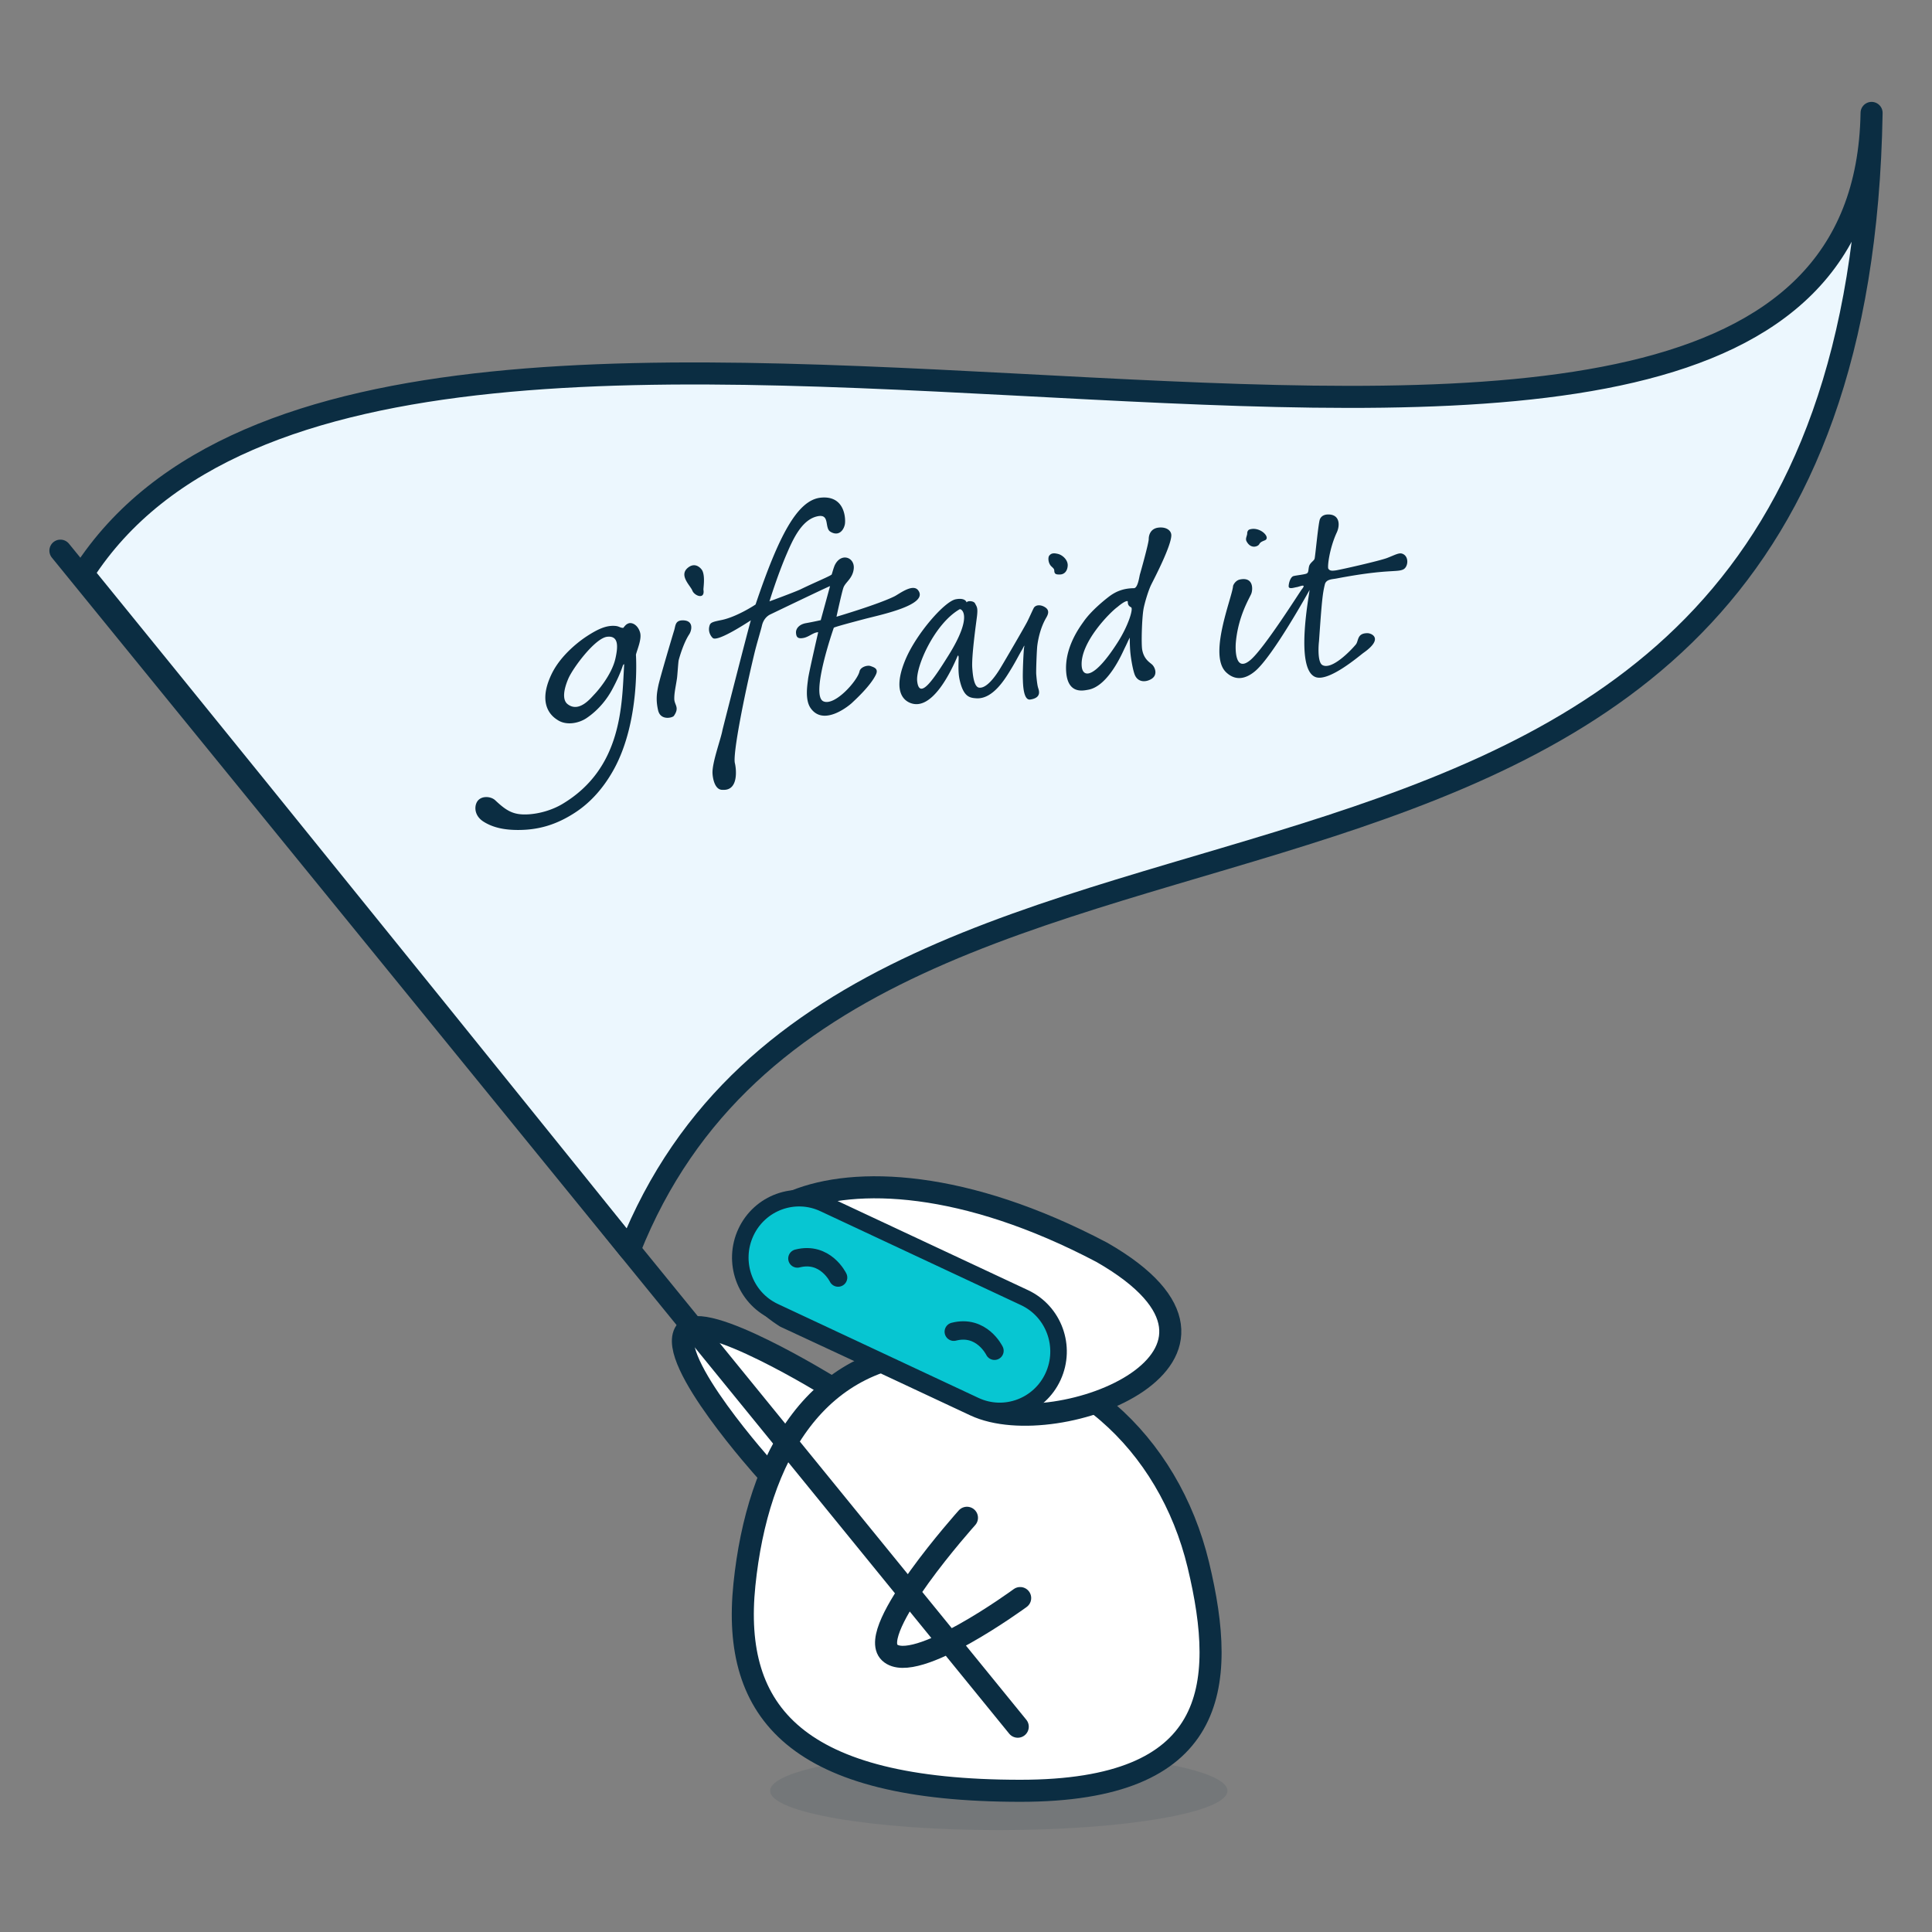 <svg version="1.1" id="Layer_1" xmlns="http://www.w3.org/2000/svg" x="0" y="0" width="476.864" height="476.86" xml:space="preserve"><rect width="100%" height="100%" fill="#808080" stroke="none"/><style>.st1{fill:#fff;stroke:#0b2d42;stroke-width:5.444;stroke-linecap:round;stroke-linejoin:round}</style><ellipse cx="246.526" cy="442.01" rx="56.436" ry="9.703" opacity=".1" fill="#0b2d42"/><path class="st1" d="M188.946 362.904s-24.599-27.261-19.756-34.231c4.102-5.904 35.609 13.565 35.609 13.565"/><path class="st1" d="M295.784 386.283c7.291 30.321 4.45 55.727-43.924 55.727-55.14 0-71.379-19.148-68.12-50.895 3.241-31.578 17.79-57.484 49.221-57.484s55.532 22.331 62.823 52.652z"/><path class="st1" d="m215.937 335.316-22.105-10.282c-29.962-19.27 10.31-51.695 78.153-15.916 44.539 25.55-10.875 47.347-31.335 37.77l-24.713-11.572z"/><path d="M240.65 346.888c7.273 3.406 15.904.212 19.276-7.135s.21-16.064-7.064-19.47l-49.432-23.142c-7.252-3.453-15.901-.314-19.319 7.011-3.418 7.325-.311 16.061 6.941 19.514l.169.079 49.429 23.143z" fill="#07c6d2" stroke="#0b2d42" stroke-width="4.083" stroke-linecap="round" stroke-linejoin="round"/><path d="M245.46 333.401s-3.127-6.482-10.045-4.703m-28.553-13.368s-3.127-6.482-10.045-4.703" fill="none" stroke="#0a2e43" stroke-width="4.536" stroke-linecap="round" stroke-linejoin="round"/><path d="M20.499 141.561c51.731 63.576 135.08 167.028 134.911 166.908C212.088 165.75 457.961 265.734 461.952 27.87 459.45 176.984 97.135 22.225 20.499 141.561z" fill="#ecf7fe" stroke="#0b2d42" stroke-width="5.444" stroke-linecap="round" stroke-linejoin="round"/><path d="M234.052 161.863c6.349-10.132 3.14-11.674 2.814-11.486-6.202 3.561-10.893 14.226-10.481 17.773.566 4.875 4.296-.909 7.667-6.287m24.166-9.372c-1.197 2.056-1.869 4.514-2.175 6.759-.158 1.187-.328 6.338-.284 7.037 0 .069.172 2.41.444 3.383.154.556 1.109 2.558-1.929 2.992-1.788.256-1.77-4.265-1.808-5.005-.074-1.576.162-7.117.325-7.94.171-.842-.174.051-.501.604-.753 1.283-1.629 3.02-2.677 4.731-1.378 2.25-4.452 7.606-8.673 7.302-1.578-.114-3.185-.314-4.119-4.752-.358-1.701-.231-3.941-.2-5.286-.045-.276-.008-.595-.237-.464-1.481 3.53-6.295 13.927-11.788 11.617-2.544-1.067-3.807-4.376-1.029-10.852 2.708-6.315 9.567-14.158 12.31-14.695 2.444-.479 2.704.765 2.704.765.221-.462 1.745-.412 2.082.246.448.88.748 1.03.459 3.355-.163 1.341-1.363 9.733-1.14 12.612.104 1.352.345 4.676 1.706 4.831 2.374.277 5.231-4.834 5.556-5.367.635-1.046 5.722-9.737 6.349-11.005.673-1.369 1.097-2.368 1.531-3.238.432-.869 1.753-.973 2.906-.186 1.156.789.579 1.883.188 2.556zm-108.346 4.676c-3.01.34-8.47 7.712-9.592 10.326-1.147 2.67-1.553 5.243-.177 6.31 2.849 2.215 5.772-1.572 6.631-2.453.532-.543 4.254-4.674 5.177-8.858.609-2.761.887-5.654-2.039-5.325zm1.695 32.624c-.205.377-.416.75-.636 1.118-2.204 3.729-5.102 7.059-8.7 9.467-4.876 3.257-9.46 4.521-14.589 4.479-2.98-.024-5.859-.5-8.317-2.066-2.015-1.283-2.31-3.302-1.706-4.637.84-1.86 3.481-1.691 4.61-.629 2.816 2.647 4.495 3.672 8.103 3.48 2.838-.151 5.999-1.085 8.454-2.547 14.891-8.862 14.694-24.687 15.262-34.226.061-.581-.247-.158-.352.159-.531 1.606-1.419 3.618-2.642 5.876-1.059 1.959-3.079 4.824-6.289 6.984-1.885 1.269-4.953 1.892-7.119.476-.787-.516-5.38-3.208-1.527-11.293 2.422-5.089 7.548-8.633 8.705-9.384 2.829-1.84 4.851-2.719 6.976-2.561 1.082.076 1.239.506 2.042.481.458-.545.707-.946 1.46-1.159 1.011-.167 2.215.682 2.683 2.303.468 1.621-.724 4.228-1.023 5.482 0 .002 1.13 16.245-5.395 28.197zm16.863-36.673c-1.829.043-1.675 1.376-2.053 2.543-.368 1.165-3.481 11.64-3.873 13.516-.395 1.874-.66 3.564-.071 6.134.598 2.629 3.58 1.849 3.895 1.385 1.451-2.07.158-2.672.104-4.114-.043-1.506.359-3.088.66-5.129.108-.726.313-4.034.419-4.483.12-.485 1.135-4.171 2.611-6.413.633-.965 1.181-3.501-1.692-3.439zm4.931-12.255c-.253-.518-1.619-2.148-3.39-.871-2.636 1.899.421 4.499.915 5.779.492 1.276 3.138 2.34 2.743-.184-.057-.364.466-3.224-.268-4.724zm29.22 12.208a88.05 88.05 0 0 1-3.653.74c-1.634.283-2.52 1.328-2.455 2.375.065 1.058.425 1.554 1.883 1.269 1.318-.257 2.439-1.396 3.595-1.405 0 0-2.345 10.162-2.495 11.522-.151 1.36-.842 5.084.614 7.191 3.242 4.686 9.662-.726 10.263-1.315.442-.437 4.499-4.057 5.867-6.955.694-1.471-.498-1.789-1.306-2.087-.807-.296-2.506.227-2.742 1.303-.508 2.334-6.123 8.646-8.918 7.395-3.295-1.475 2.574-18.179 2.574-18.179.706-.323 4.284-1.27 7.673-2.165 3.91-1.028 15.861-3.461 13.147-7.058-1.327-1.762-4.732.942-5.887 1.508-4.138 2.024-14.276 5.013-14.276 5.013s1.293-6.001 1.716-7.185c.485-1.354 2.287-2.247 2.542-4.653.298-2.801-3.044-4.064-4.626-.993-.328.632-.774 2.368-.818 2.411-.426.417-4.105 1.919-7.724 3.677-1.14.554-7.616 2.963-7.629 2.947.008-.049 1.944-6.336 4.197-11.584 1.498-3.49 3.608-8.345 7.378-9.345 3.529-.934 1.878 2.791 3.471 3.749 2.022 1.217 3.254-.333 3.557-1.811.238-1.157.149-7.229-5.959-6.598-5.814.602-10.412 9.586-16.077 26.362-.061.067-4.6 3.054-8.371 3.833-1.865.384-2.691.551-2.934 1.225-.632 1.738.482 2.995.698 3.171 1.082 1.292 9.461-4.357 9.451-4.318-.171.23-6.96 26.784-7.014 27.094-.389 2.211-2.588 8.044-2.457 10.687.072 1.36.611 4.19 2.548 4.056 4.062.251 3.256-5.507 2.979-6.56-.576-2.184 2.284-16.644 4.86-27.305.526-2.173 1.608-5.742 1.795-6.59.313-1.441 1.144-2.4 2.121-2.858 0 0 14.57-7.007 14.706-6.967.005.017-2.294 8.403-2.294 8.403zm100.055 12.865c2.836 2.689 5.64.965 7.083-.221 4.424-3.62 13.508-20.084 13.508-20.084.055.549-3.737 19.403 1.437 21.471 3.317 1.323 11.002-5.352 11.882-5.969 5.076-3.57 1.953-4.854.97-4.851-2.625.002-2.144 1.92-2.86 2.784-1.179 1.43-5.919 6.393-8.254 5.09-1.258-.705-.964-4.892-.843-5.857.694-9.975.884-11.774 1.45-14.07.318-1.277 1.855-1.249 2.796-1.426 12.701-2.422 14.984-1.474 16.567-2.262 1.255-.629 1.47-3.321-.315-3.892-.818-.257-1.848.376-3.717 1.086-1.859.703-11.23 2.834-12.608 3.047-1.27.19-1.544.01-1.854-.39-.305-.397.262-5.079 2.069-8.963.787-1.681.797-4.25-1.792-4.438-1.065-.074-1.967.237-2.368 1.154-.399.913-1.143 9.224-1.322 9.779-.181.546-1.162.977-1.374 1.925-.212.949-.061 1.54-.691 1.757-.638.221-2.387.399-3.106.576-.756.189-1.199 1.653-1.224 2.5-.022.846 1.324.338 1.976.24.743-.113 2.56-1.037 1.271.54-.489.603-9.258 14.57-12.691 17.451-3.952 3.312-3.694-3.17-3.599-4.277.574-6.612 3.419-11.059 3.826-12.112.401-1.059.559-4.194-2.818-3.488-1.064.219-1.639 1.303-1.686 1.612-.008.043-.008.069-.008.069-.333 3.098-6.148 17.007-1.705 21.219zm5.026-32.363c1.048 2.046 2.825 1.314 3.126.783.302-.526.544-.637 1.406-.991 1.581-.644-1.165-3.505-3.763-2.685-.543.172-.593.855-.593.855.074.602-.532 1.352-.176 2.038zm-31.844 16.243s1.701-1.492 2.425-1.456c.336.014-.246.955.929 1.53.623.309-.664 4.505-3.228 8.54-5.886 9.26-8.697 8.856-8.95 6.05-.524-5.849 7.111-13.464 8.824-14.664zm3.036 7.562s-.015 1.99.146 3.691c.145 1.527.671 4.72 1.209 5.753.832 1.592 2.581 1.585 3.927.797 1.76-1.031.919-2.942.244-3.578-.589-.559-2.016-1.274-2.458-3.676-.259-1.421-.076-7.837.332-10.082.265-1.458 1.179-4.542 1.903-5.998.699-1.403 4.901-9.438 4.952-12.131.021-1.175-1.181-2.143-3.138-1.931-1.957.211-2.438 1.794-2.437 2.832 0 1.032-2.046 8.309-2.152 8.639-.169.499-.498 3.474-1.509 3.486-2.373.024-4.316.664-6.216 2.128-.972.751-4.275 3.366-6.176 6.089-.862 1.232-4.787 6.369-4.319 12.482.427 5.558 4.274 4.559 5.378 4.375 5.022-.835 8.523-9.196 9.032-10.224.9-1.817.596-1.328 1.282-2.652zm-19.875-20.23c-.367.458-.269 1.908.536 2.655.606.563.691.667.711 1.123.037.843.57.888 1.39.873 1.004-.018 1.822-.724 1.917-2.157.096-1.433-1.281-2.649-2.387-2.921-1.102-.273-1.692-.173-2.167.427z" fill="#0b2d42"/><path class="st1" d="m14.911 135.916 236.294 290.276m-12.536-51.568s-24.936 27.792-19.074 33.269c6.098 5.698 32.206-13.453 32.206-13.453"/></svg>